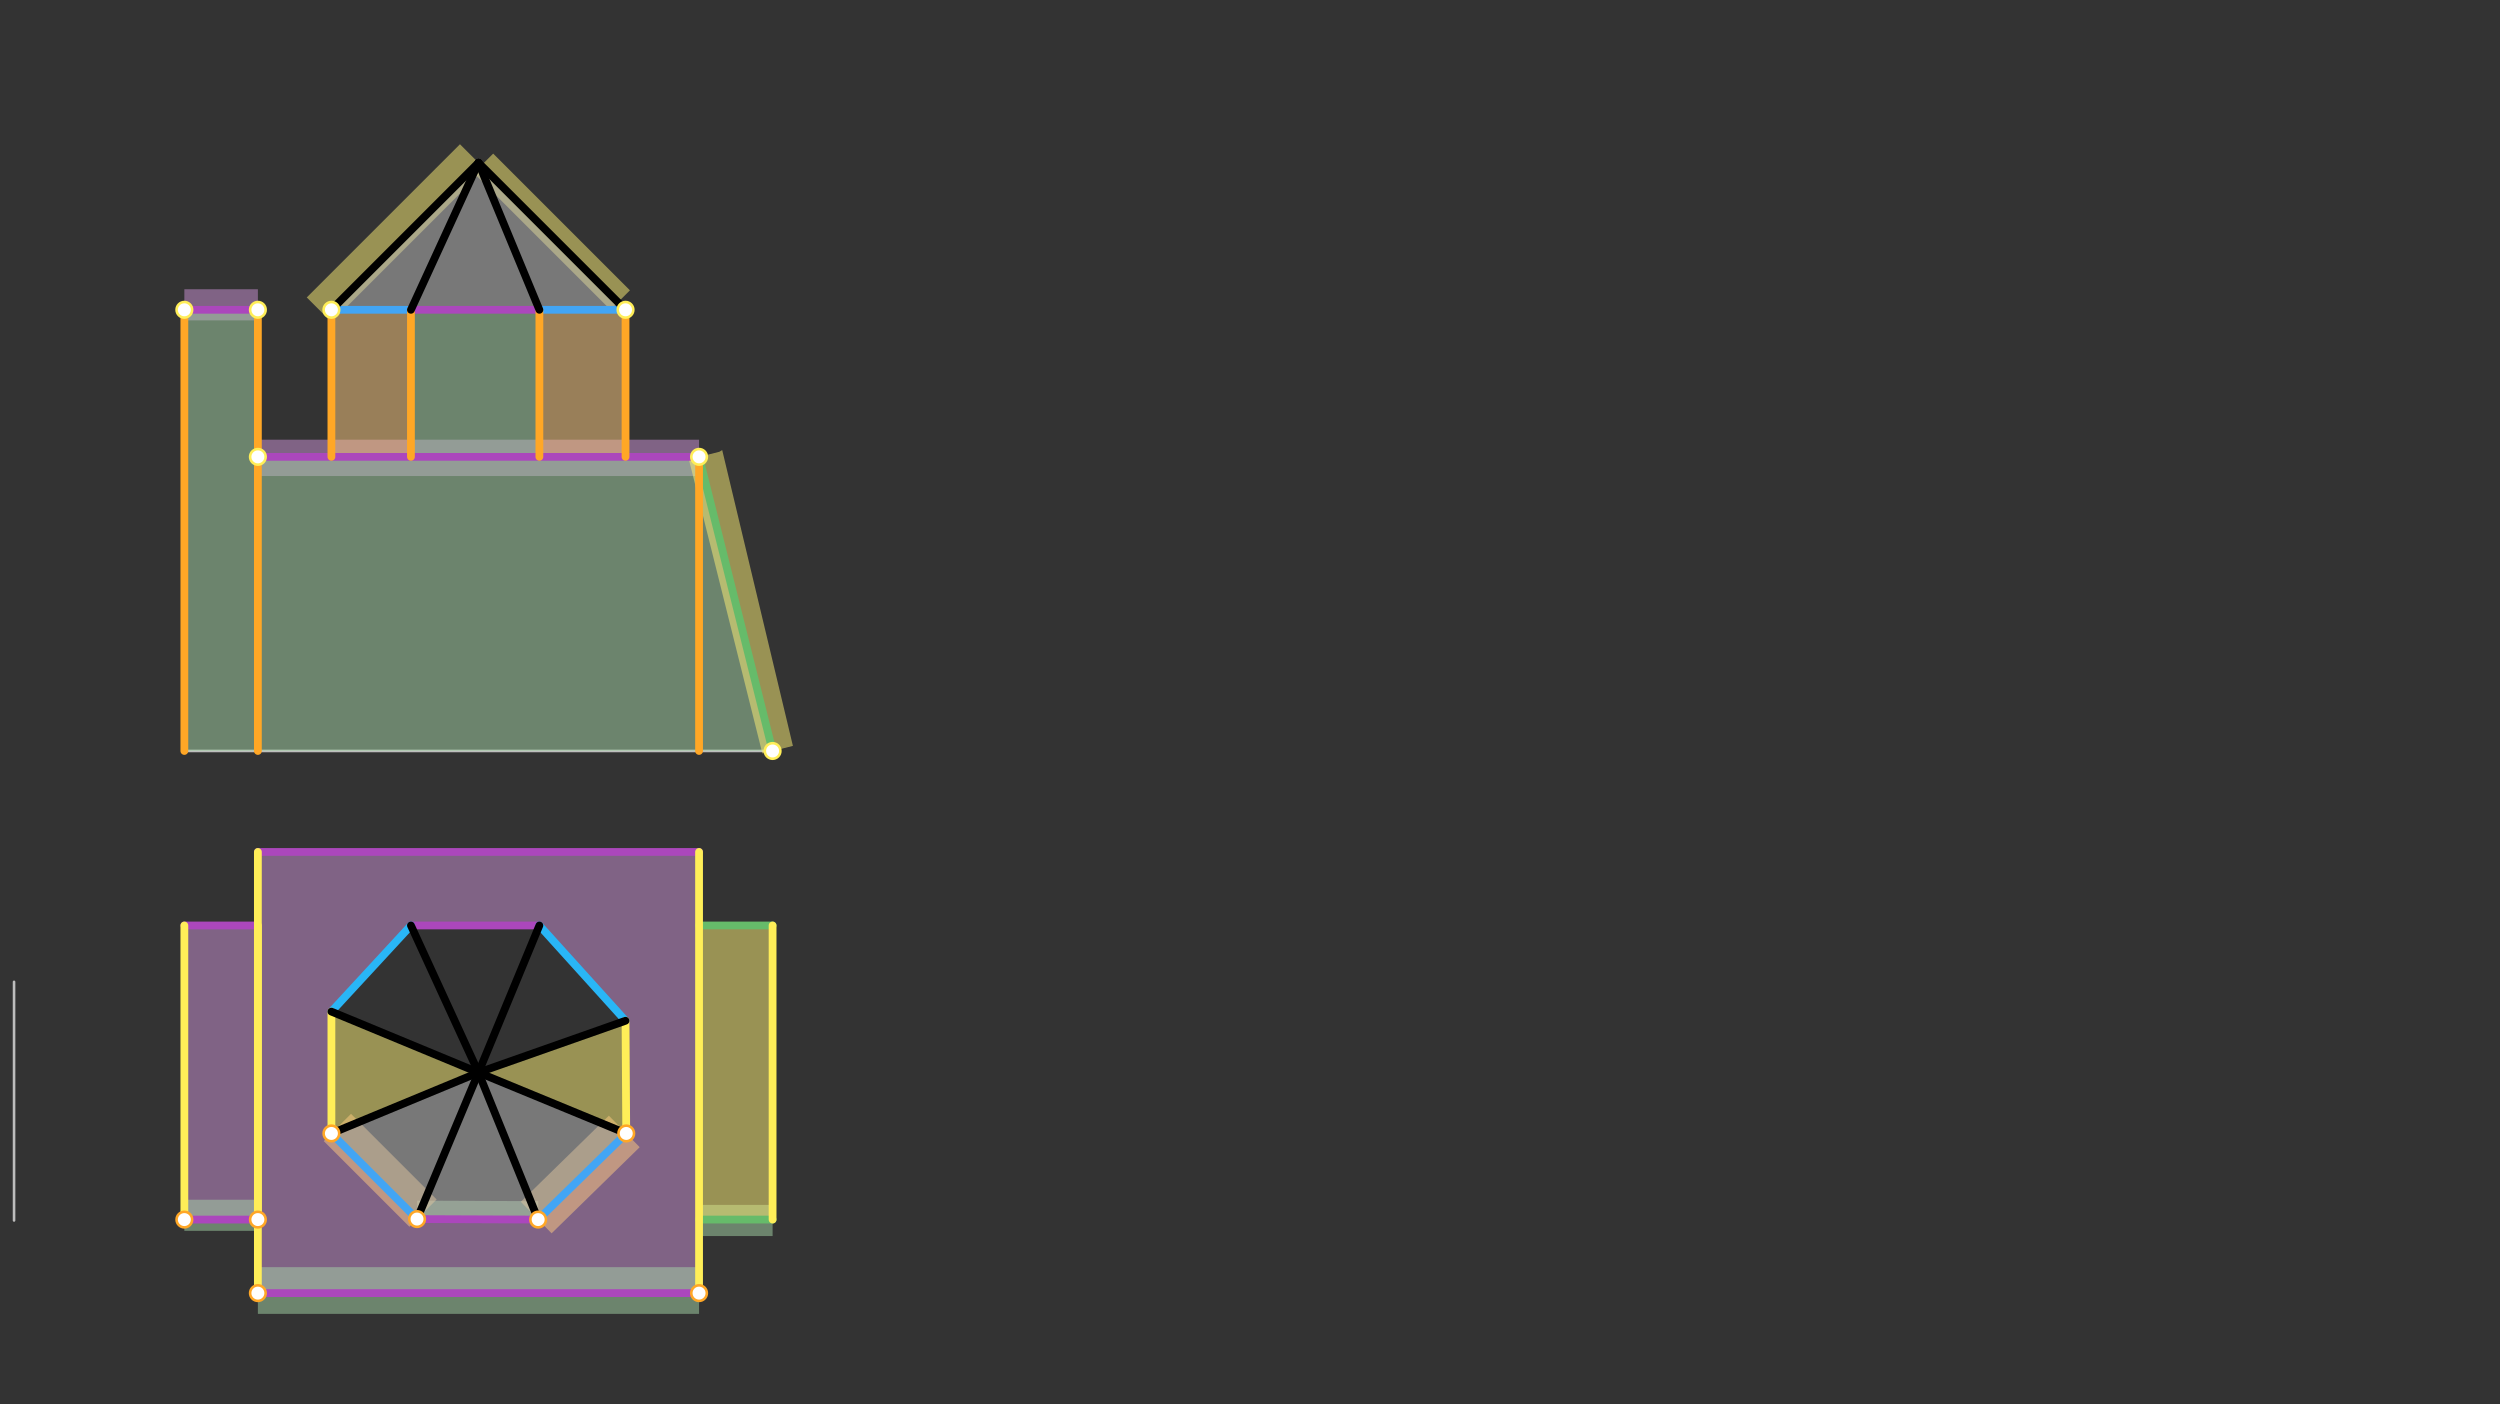 <svg xmlns="http://www.w3.org/2000/svg" class="svg--816" height="100%" preserveAspectRatio="xMidYMid meet" viewBox="0 0 963.78 541.417" width="100%"><rect x="0" y="0" width="963.78" height="541.417" fill="#333333" stroke="none"/><defs><marker id="marker-arrow" markerHeight="16" markerUnits="userSpaceOnUse" markerWidth="24" orient="auto-start-reverse" refX="24" refY="4" viewBox="0 0 24 8"><path d="M 0 0 L 24 4 L 0 8 z" stroke="inherit"></path></marker></defs><g class="aux-layer--949"><g class="element--733"><line stroke="#BDBDBD" stroke-dasharray="none" stroke-linecap="round" stroke-width="1" x1="5.417" x2="5.417" y1="470.51" y2="378.51"></line></g><g class="element--733"><line stroke="#BDBDBD" stroke-dasharray="none" stroke-linecap="round" stroke-width="1" x1="99.417" x2="269.495" y1="498.51" y2="498.51"></line></g><g class="element--733"><line stroke="#BDBDBD" stroke-dasharray="none" stroke-linecap="round" stroke-width="1" x1="99.417" x2="99.417" y1="498.51" y2="328.432"></line></g><g class="element--733"><line stroke="#BDBDBD" stroke-dasharray="none" stroke-linecap="round" stroke-width="1" x1="99.417" x2="269.495" y1="328.432" y2="328.432"></line></g><g class="element--733"><line stroke="#BDBDBD" stroke-dasharray="none" stroke-linecap="round" stroke-width="1" x1="269.495" x2="269.495" y1="498.51" y2="328.432"></line></g><g class="element--733"><line stroke="#BDBDBD" stroke-dasharray="none" stroke-linecap="round" stroke-width="1" x1="297.842" x2="297.842" y1="470.164" y2="356.778"></line></g><g class="element--733"><line stroke="#BDBDBD" stroke-dasharray="none" stroke-linecap="round" stroke-width="1" x1="71.07" x2="71.07" y1="470.164" y2="356.778"></line></g><g class="element--733"><line stroke="#BDBDBD" stroke-dasharray="none" stroke-linecap="round" stroke-width="1" x1="71.07" x2="99.417" y1="356.778" y2="356.778"></line></g><g class="element--733"><line stroke="#BDBDBD" stroke-dasharray="none" stroke-linecap="round" stroke-width="1" x1="297.842" x2="269.495" y1="356.778" y2="356.778"></line></g><g class="element--733"><line stroke="#BDBDBD" stroke-dasharray="none" stroke-linecap="round" stroke-width="1" x1="297.842" x2="269.495" y1="470.164" y2="470.164"></line></g><g class="element--733"><line stroke="#BDBDBD" stroke-dasharray="none" stroke-linecap="round" stroke-width="1" x1="71.07" x2="101.412" y1="470.164" y2="470.164"></line></g><g class="element--733"><line stroke="#BDBDBD" stroke-dasharray="none" stroke-linecap="round" stroke-width="1" x1="207.939" x2="241.792" y1="470.164" y2="436.59"></line></g><g class="element--733"><line stroke="#BDBDBD" stroke-dasharray="none" stroke-linecap="round" stroke-width="1" x1="241.149" x2="241.425" y1="393.51" y2="436.954"></line></g><g class="element--733"><line stroke="#BDBDBD" stroke-dasharray="none" stroke-linecap="round" stroke-width="1" x1="241.149" x2="207.939" y1="393.51" y2="356.778"></line></g><g class="element--733"><line stroke="#BDBDBD" stroke-dasharray="none" stroke-linecap="round" stroke-width="1" x1="127.763" x2="127.763" y1="389.988" y2="436.954"></line></g><g class="element--733"><line stroke="#BDBDBD" stroke-dasharray="none" stroke-linecap="round" stroke-width="1" x1="127.763" x2="160.973" y1="436.954" y2="470.164"></line></g><g class="element--733"><line stroke="#BDBDBD" stroke-dasharray="none" stroke-linecap="round" stroke-width="1" x1="127.763" x2="158.42" y1="389.988" y2="356.778"></line></g><g class="element--733"><line stroke="#BDBDBD" stroke-dasharray="none" stroke-linecap="round" stroke-width="1" x1="158.42" x2="207.939" y1="356.778" y2="356.778"></line></g><g class="element--733"><line stroke="#BDBDBD" stroke-dasharray="none" stroke-linecap="round" stroke-width="1" x1="160.777" x2="207.466" y1="469.968" y2="470.162"></line></g><g class="element--733"><line stroke="#BDBDBD" stroke-dasharray="none" stroke-linecap="round" stroke-width="1" x1="71.07" x2="297.842" y1="289.51" y2="289.51"></line></g><g class="element--733"><line stroke="#BDBDBD" stroke-dasharray="none" stroke-linecap="round" stroke-width="1" x1="71.07" x2="71.07" y1="289.51" y2="119.432"></line></g><g class="element--733"><line stroke="#BDBDBD" stroke-dasharray="none" stroke-linecap="round" stroke-width="1" x1="71.07" x2="99.417" y1="119.432" y2="119.432"></line></g><g class="element--733"><line stroke="#BDBDBD" stroke-dasharray="none" stroke-linecap="round" stroke-width="1" x1="99.417" x2="99.417" y1="119.432" y2="289.51"></line></g><g class="element--733"><line stroke="#BDBDBD" stroke-dasharray="none" stroke-linecap="round" stroke-width="1" x1="269.495" x2="269.495" y1="289.51" y2="176.125"></line></g><g class="element--733"><line stroke="#BDBDBD" stroke-dasharray="none" stroke-linecap="round" stroke-width="1" x1="269.495" x2="297.842" y1="176.125" y2="289.51"></line></g><g class="element--733"><line stroke="#BDBDBD" stroke-dasharray="none" stroke-linecap="round" stroke-width="1" x1="269.495" x2="99.417" y1="176.125" y2="176.125"></line></g><g class="element--733"><line stroke="#BDBDBD" stroke-dasharray="none" stroke-linecap="round" stroke-width="1" x1="127.763" x2="127.763" y1="176.125" y2="119.432"></line></g><g class="element--733"><line stroke="#BDBDBD" stroke-dasharray="none" stroke-linecap="round" stroke-width="1" x1="158.42" x2="158.42" y1="176.125" y2="119.432"></line></g><g class="element--733"><line stroke="#BDBDBD" stroke-dasharray="none" stroke-linecap="round" stroke-width="1" x1="207.939" x2="207.939" y1="176.125" y2="119.432"></line></g><g class="element--733"><line stroke="#BDBDBD" stroke-dasharray="none" stroke-linecap="round" stroke-width="1" x1="241.149" x2="241.149" y1="176.125" y2="119.432"></line></g><g class="element--733"><line stroke="#BDBDBD" stroke-dasharray="none" stroke-linecap="round" stroke-width="1" x1="127.763" x2="241.149" y1="119.432" y2="119.432"></line></g><g class="element--733"><line stroke="#BDBDBD" stroke-dasharray="none" stroke-linecap="round" stroke-width="1" x1="127.763" x2="184.456" y1="119.432" y2="62.739"></line></g><g class="element--733"><line stroke="#BDBDBD" stroke-dasharray="none" stroke-linecap="round" stroke-width="1" x1="158.42" x2="184.456" y1="119.432" y2="62.739"></line></g><g class="element--733"><line stroke="#BDBDBD" stroke-dasharray="none" stroke-linecap="round" stroke-width="1" x1="184.456" x2="241.149" y1="62.739" y2="119.432"></line></g><g class="element--733"><line stroke="#BDBDBD" stroke-dasharray="none" stroke-linecap="round" stroke-width="1" x1="207.939" x2="184.456" y1="119.432" y2="62.739"></line></g><g class="element--733"><line stroke="#BDBDBD" stroke-dasharray="none" stroke-linecap="round" stroke-width="1" x1="160.777" x2="184.456" y1="469.968" y2="413.471"></line></g><g class="element--733"><line stroke="#BDBDBD" stroke-dasharray="none" stroke-linecap="round" stroke-width="1" x1="207.466" x2="184.456" y1="470.162" y2="413.471"></line></g><g class="element--733"><line stroke="#BDBDBD" stroke-dasharray="none" stroke-linecap="round" stroke-width="1" x1="241.425" x2="184.456" y1="436.954" y2="413.471"></line></g><g class="element--733"><line stroke="#BDBDBD" stroke-dasharray="none" stroke-linecap="round" stroke-width="1" x1="241.149" x2="184.456" y1="393.51" y2="413.471"></line></g><g class="element--733"><line stroke="#BDBDBD" stroke-dasharray="none" stroke-linecap="round" stroke-width="1" x1="207.939" x2="184.456" y1="356.778" y2="413.471"></line></g><g class="element--733"><line stroke="#BDBDBD" stroke-dasharray="none" stroke-linecap="round" stroke-width="1" x1="158.42" x2="184.456" y1="356.778" y2="413.471"></line></g><g class="element--733"><line stroke="#BDBDBD" stroke-dasharray="none" stroke-linecap="round" stroke-width="1" x1="127.763" x2="184.456" y1="389.988" y2="413.471"></line></g><g class="element--733"><line stroke="#BDBDBD" stroke-dasharray="none" stroke-linecap="round" stroke-width="1" x1="127.763" x2="184.456" y1="436.954" y2="413.471"></line></g></g><g class="main-layer--75a"><g class="element--733"><g fill="#CE93D8" opacity="0.5"><path d="M 130.417 328.432 L 127.763 389.988 L 158.42 356.778 L 207.939 356.778 L 241.149 393.51 L 241.425 436.954 L 207.466 470.162 L 160.777 469.968 L 127.763 436.954 L 127.763 389.988 L 99.417 328.432 L 99.417 498.51 L 269.495 498.51 L 269.495 328.432 L 99.417 328.432 L 127.763 389.988 L 130.417 328.432 Z" stroke="none"></path></g></g><g class="element--733"><g fill="#CE93D8" opacity="0.5"><path d="M 99.417 169.51 L 269.495 169.51 L 269.495 183.51 L 99.417 183.51 L 99.417 169.51 Z" stroke="none"></path></g></g><g class="element--733"><g fill="#CE93D8" opacity="0.5"><path d="M 71.07 356.778 L 99.417 356.778 L 99.417 470.164 L 71.07 470.164 L 71.07 356.778 Z" stroke="none"></path></g></g><g class="element--733"><g fill="#CE93D8" opacity="0.5"><path d="M 71.07 111.51 L 99.417 111.51 L 99.417 123.51 L 71.07 123.51 L 71.07 111.51 Z" stroke="none"></path></g></g><g class="element--733"><g fill="#A5D6A7" opacity="0.5"><path d="M 99.417 176.125 L 269.495 176.125 L 269.495 289.51 L 99.417 289.51 L 99.417 176.125 Z" stroke="none"></path></g></g><g class="element--733"><g fill="#A5D6A7" opacity="0.5"><path d="M 99.417 488.51 L 99.417 506.51 L 269.495 506.51 L 269.495 488.51 L 99.417 488.51 Z" stroke="none"></path></g></g><g class="element--733"><g fill="#A5D6A7" opacity="0.5"><path d="M 158.42 119.432 L 207.939 119.432 L 207.939 176.125 L 158.42 176.125 L 158.42 119.432 Z" stroke="none"></path></g></g><g class="element--733"><g fill="#A5D6A7" opacity="0.5"><path d="M 160.777 469.968 L 207.466 470.162 L 207.496 463.063 L 160.807 462.869 L 160.777 469.968 Z" stroke="none"></path></g></g><g class="element--733"><g fill="#A5D6A7" opacity="0.5"><path d="M 71.07 119.432 L 99.417 119.432 L 99.417 289.51 L 71.07 289.51 L 71.07 119.432 Z" stroke="none"></path></g></g><g class="element--733"><g fill="#A5D6A7" opacity="0.5"><path d="M 71.07 462.51 L 71.07 474.51 L 99.417 474.51 L 99.417 462.51 L 71.07 462.51 Z" stroke="none"></path></g></g><g class="element--733"><g fill="#A5D6A7" opacity="0.5"><path d="M 269.495 176.125 L 269.495 289.51 L 297.842 289.51 L 269.495 176.125 Z" stroke="none"></path></g></g><g class="element--733"><g fill="#A5D6A7" opacity="0.5"><path d="M 269.495 464.51 L 297.842 464.51 L 297.842 476.51 L 269.495 476.51 L 269.495 464.51 Z" stroke="none"></path></g></g><g class="element--733"><g fill="#FFF176" opacity="0.5"><path d="M 269.495 356.778 L 297.842 356.778 L 297.842 470.164 L 269.495 470.164 L 269.495 356.778 Z" stroke="none"></path></g></g><g class="element--733"><g fill="#FFF176" opacity="0.5"><path d="M 277.331 174.166 L 265.566 177.107 L 293.912 290.493 L 305.677 287.552 L 278.417 173.51 Z" stroke="none"></path></g></g><g class="element--733"><g fill="#FFF176" opacity="0.5"><path d="M 184.456 413.471 L 241.149 393.51 L 241.425 436.954 L 186.417 413.51 Z" stroke="none"></path></g></g><g class="element--733"><g fill="#FFF176" opacity="0.5"><path d="M 190.127 59.221 L 182.627 66.721 L 235.338 119.432 L 242.838 111.932 L 190.127 59.221 Z" stroke="none"></path></g></g><g class="element--733"><g fill="#FFF176" opacity="0.5"><path d="M 184.456 413.471 L 127.763 389.988 L 127.763 436.954 L 184.456 413.471 Z" stroke="none"></path></g></g><g class="element--733"><g fill="#FFF176" opacity="0.5"><path d="M 177.322 55.605 L 186.822 65.105 L 127.763 124.164 L 118.263 114.664 L 177.322 55.605 Z" stroke="none"></path></g></g><g class="element--733"><g fill="#FFCC80" opacity="0.5"><path d="M 127.763 119.432 L 158.42 119.432 L 158.42 176.125 L 127.763 176.125 L 127.763 119.432 Z" stroke="none"></path></g></g><g class="element--733"><g fill="#FFCC80" opacity="0.5"><path d="M 124.812 439.905 L 135.312 429.405 L 168.326 462.42 L 157.826 472.92 L 124.812 439.905 Z" stroke="none"></path></g></g><g class="element--733"><g fill="#FFCC80" opacity="0.5"><path d="M 207.939 119.432 L 241.149 119.432 L 241.149 176.125 L 207.939 176.125 L 207.939 119.432 Z" stroke="none"></path></g></g><g class="element--733"><g fill="#FFCC80" opacity="0.5"><path d="M 212.649 475.461 L 200.773 463.318 L 234.732 430.109 L 246.607 442.253 L 212.649 475.461 Z" stroke="none"></path></g></g><g class="element--733"><g fill="#BDBDBD" opacity="0.5"><path d="M 127.763 119.432 L 184.456 62.739 L 158.42 119.432 L 128.417 119.51 Z" stroke="none"></path></g></g><g class="element--733"><g fill="#BDBDBD" opacity="0.5"><path d="M 127.763 436.954 L 184.456 413.471 L 160.777 469.968 L 127.763 436.954 Z" stroke="none"></path></g></g><g class="element--733"><g fill="#BDBDBD" opacity="0.5"><path d="M 184.456 62.739 L 207.939 119.432 L 158.42 119.432 L 184.456 62.739 Z" stroke="none"></path></g></g><g class="element--733"><g fill="#BDBDBD" opacity="0.5"><path d="M 184.456 413.471 L 207.466 470.162 L 160.777 469.968 L 184.456 413.471 Z" stroke="none"></path></g></g><g class="element--733"><g fill="#BDBDBD" opacity="0.5"><path d="M 184.456 62.739 L 241.149 119.432 L 207.939 119.432 L 184.456 62.739 Z" stroke="none"></path></g></g><g class="element--733"><g fill="#BDBDBD" opacity="0.5"><path d="M 241.425 436.954 L 184.456 413.471 L 207.466 470.162 L 241.425 436.954 Z" stroke="none"></path></g></g><g class="element--733"><line stroke="#AB47BC" stroke-dasharray="none" stroke-linecap="round" stroke-width="3" x1="99.417" x2="269.495" y1="176.125" y2="176.125"></line></g><g class="element--733"><line stroke="#AB47BC" stroke-dasharray="none" stroke-linecap="round" stroke-width="3" x1="99.417" x2="269.495" y1="498.51" y2="498.51"></line></g><g class="element--733"><line stroke="#AB47BC" stroke-dasharray="none" stroke-linecap="round" stroke-width="3" x1="71.07" x2="99.417" y1="119.432" y2="119.432"></line></g><g class="element--733"><line stroke="#AB47BC" stroke-dasharray="none" stroke-linecap="round" stroke-width="3" x1="71.07" x2="99.417" y1="470.164" y2="470.164"></line></g><g class="element--733"><line stroke="#AB47BC" stroke-dasharray="none" stroke-linecap="round" stroke-width="3" x1="158.42" x2="207.939" y1="119.432" y2="119.432"></line></g><g class="element--733"><line stroke="#AB47BC" stroke-dasharray="none" stroke-linecap="round" stroke-width="3" x1="160.777" x2="207.466" y1="469.968" y2="470.162"></line></g><g class="element--733"><line stroke="#AB47BC" stroke-dasharray="none" stroke-linecap="round" stroke-width="3" x1="99.417" x2="269.495" y1="328.432" y2="328.432"></line></g><g class="element--733"><line stroke="#AB47BC" stroke-dasharray="none" stroke-linecap="round" stroke-width="3" x1="158.42" x2="207.939" y1="356.778" y2="356.778"></line></g><g class="element--733"><line stroke="#AB47BC" stroke-dasharray="none" stroke-linecap="round" stroke-width="3" x1="71.07" x2="99.417" y1="356.778" y2="356.778"></line></g><g class="element--733"><line stroke="#42A5F5" stroke-dasharray="none" stroke-linecap="round" stroke-width="3" x1="127.763" x2="158.42" y1="119.432" y2="119.432"></line></g><g class="element--733"><line stroke="#42A5F5" stroke-dasharray="none" stroke-linecap="round" stroke-width="3" x1="127.763" x2="160.777" y1="436.954" y2="469.968"></line></g><g class="element--733"><line stroke="#42A5F5" stroke-dasharray="none" stroke-linecap="round" stroke-width="3" x1="207.939" x2="241.149" y1="119.432" y2="119.432"></line></g><g class="element--733"><line stroke="#42A5F5" stroke-dasharray="none" stroke-linecap="round" stroke-width="3" x1="207.466" x2="241.425" y1="470.162" y2="436.954"></line></g><g class="element--733"><line stroke="#29B6F6" stroke-dasharray="none" stroke-linecap="round" stroke-width="3" x1="127.763" x2="158.42" y1="389.988" y2="356.778"></line></g><g class="element--733"><line stroke="#29B6F6" stroke-dasharray="none" stroke-linecap="round" stroke-width="3" x1="207.939" x2="241.149" y1="356.778" y2="393.51"></line></g><g class="element--733"><line stroke="#66BB6A" stroke-dasharray="none" stroke-linecap="round" stroke-width="3" x1="269.495" x2="297.842" y1="176.125" y2="289.51"></line></g><g class="element--733"><line stroke="#66BB6A" stroke-dasharray="none" stroke-linecap="round" stroke-width="3" x1="269.495" x2="297.842" y1="470.164" y2="470.164"></line></g><g class="element--733"><line stroke="#66BB6A" stroke-dasharray="none" stroke-linecap="round" stroke-width="3" x1="269.495" x2="297.842" y1="356.778" y2="356.778"></line></g><g class="element--733"><line stroke="#FFEE58" stroke-dasharray="none" stroke-linecap="round" stroke-width="3" x1="297.842" x2="297.842" y1="470.164" y2="356.778"></line></g><g class="element--733"><line stroke="#FFEE58" stroke-dasharray="none" stroke-linecap="round" stroke-width="3" x1="269.495" x2="269.495" y1="498.51" y2="328.432"></line></g><g class="element--733"><line stroke="#FFEE58" stroke-dasharray="none" stroke-linecap="round" stroke-width="3" x1="241.425" x2="241.149" y1="436.954" y2="393.51"></line></g><g class="element--733"><line stroke="#FFEE58" stroke-dasharray="none" stroke-linecap="round" stroke-width="3" x1="127.763" x2="127.763" y1="436.954" y2="389.988"></line></g><g class="element--733"><line stroke="#FFEE58" stroke-dasharray="none" stroke-linecap="round" stroke-width="3" x1="99.417" x2="99.417" y1="470.164" y2="356.778"></line></g><g class="element--733"><line stroke="#FFEE58" stroke-dasharray="none" stroke-linecap="round" stroke-width="3" x1="99.417" x2="99.417" y1="498.51" y2="328.432"></line></g><g class="element--733"><line stroke="#FFEE58" stroke-dasharray="none" stroke-linecap="round" stroke-width="3" x1="71.07" x2="71.07" y1="470.164" y2="356.778"></line></g><g class="element--733"><line stroke="#FFA726" stroke-dasharray="none" stroke-linecap="round" stroke-width="3" x1="269.495" x2="269.495" y1="176.125" y2="289.51"></line></g><g class="element--733"><line stroke="#FFA726" stroke-dasharray="none" stroke-linecap="round" stroke-width="3" x1="241.149" x2="241.149" y1="119.432" y2="176.125"></line></g><g class="element--733"><line stroke="#FFA726" stroke-dasharray="none" stroke-linecap="round" stroke-width="3" x1="207.939" x2="207.939" y1="119.432" y2="176.125"></line></g><g class="element--733"><line stroke="#FFA726" stroke-dasharray="none" stroke-linecap="round" stroke-width="3" x1="158.42" x2="158.42" y1="119.432" y2="176.125"></line></g><g class="element--733"><line stroke="#FFA726" stroke-dasharray="none" stroke-linecap="round" stroke-width="3" x1="127.763" x2="127.763" y1="119.432" y2="176.125"></line></g><g class="element--733"><line stroke="#FFA726" stroke-dasharray="none" stroke-linecap="round" stroke-width="3" x1="99.417" x2="99.417" y1="119.432" y2="176.125"></line></g><g class="element--733"><line stroke="#FFA726" stroke-dasharray="none" stroke-linecap="round" stroke-width="3" x1="99.417" x2="99.417" y1="176.125" y2="289.51"></line></g><g class="element--733"><line stroke="#FFA726" stroke-dasharray="none" stroke-linecap="round" stroke-width="3" x1="71.07" x2="71.07" y1="119.432" y2="289.51"></line></g><g class="element--733"><line stroke="#000000" stroke-dasharray="none" stroke-linecap="round" stroke-width="3" x1="127.763" x2="184.456" y1="119.432" y2="62.739"></line></g><g class="element--733"><line stroke="#000000" stroke-dasharray="none" stroke-linecap="round" stroke-width="3" x1="127.763" x2="184.456" y1="436.954" y2="413.471"></line></g><g class="element--733"><line stroke="#000000" stroke-dasharray="none" stroke-linecap="round" stroke-width="3" x1="158.42" x2="184.456" y1="119.432" y2="62.739"></line></g><g class="element--733"><line stroke="#000000" stroke-dasharray="none" stroke-linecap="round" stroke-width="3" x1="160.777" x2="184.456" y1="469.968" y2="413.471"></line></g><g class="element--733"><line stroke="#000000" stroke-dasharray="none" stroke-linecap="round" stroke-width="3" x1="207.939" x2="184.456" y1="119.432" y2="62.739"></line></g><g class="element--733"><line stroke="#000000" stroke-dasharray="none" stroke-linecap="round" stroke-width="3" x1="207.466" x2="184.456" y1="470.162" y2="413.471"></line></g><g class="element--733"><line stroke="#000000" stroke-dasharray="none" stroke-linecap="round" stroke-width="3" x1="241.149" x2="184.456" y1="119.432" y2="62.739"></line></g><g class="element--733"><line stroke="#000000" stroke-dasharray="none" stroke-linecap="round" stroke-width="3" x1="241.425" x2="184.456" y1="436.954" y2="413.471"></line></g><g class="element--733"><line stroke="#000000" stroke-dasharray="none" stroke-linecap="round" stroke-width="3" x1="184.456" x2="241.149" y1="413.471" y2="393.51"></line></g><g class="element--733"><line stroke="#000000" stroke-dasharray="none" stroke-linecap="round" stroke-width="3" x1="184.456" x2="207.939" y1="413.471" y2="356.778"></line></g><g class="element--733"><line stroke="#000000" stroke-dasharray="none" stroke-linecap="round" stroke-width="3" x1="184.456" x2="158.42" y1="413.471" y2="356.778"></line></g><g class="element--733"><line stroke="#000000" stroke-dasharray="none" stroke-linecap="round" stroke-width="3" x1="184.456" x2="127.763" y1="413.471" y2="389.988"></line></g><g class="element--733"><circle cx="297.842" cy="289.51" r="3" stroke="#FFEE58" stroke-width="1" fill="#ffffff"></circle>}</g><g class="element--733"><circle cx="269.495" cy="176.125" r="3" stroke="#FFEE58" stroke-width="1" fill="#ffffff"></circle>}</g><g class="element--733"><circle cx="241.149" cy="119.432" r="3" stroke="#FFEE58" stroke-width="1" fill="#ffffff"></circle>}</g><g class="element--733"><circle cx="127.763" cy="119.432" r="3" stroke="#FFEE58" stroke-width="1" fill="#ffffff"></circle>}</g><g class="element--733"><circle cx="99.417" cy="119.432" r="3" stroke="#FFEE58" stroke-width="1" fill="#ffffff"></circle>}</g><g class="element--733"><circle cx="99.417" cy="176.125" r="3" stroke="#FFEE58" stroke-width="1" fill="#ffffff"></circle>}</g><g class="element--733"><circle cx="71.07" cy="119.432" r="3" stroke="#FFEE58" stroke-width="1" fill="#ffffff"></circle>}</g><g class="element--733"><circle cx="269.495" cy="498.51" r="3" stroke="#FFA726" stroke-width="1" fill="#ffffff"></circle>}</g><g class="element--733"><circle cx="241.425" cy="436.954" r="3" stroke="#FFA726" stroke-width="1" fill="#ffffff"></circle>}</g><g class="element--733"><circle cx="207.466" cy="470.162" r="3" stroke="#FFA726" stroke-width="1" fill="#ffffff"></circle>}</g><g class="element--733"><circle cx="160.777" cy="469.968" r="3" stroke="#FFA726" stroke-width="1" fill="#ffffff"></circle>}</g><g class="element--733"><circle cx="127.763" cy="436.954" r="3" stroke="#FFA726" stroke-width="1" fill="#ffffff"></circle>}</g><g class="element--733"><circle cx="99.417" cy="470.164" r="3" stroke="#FFA726" stroke-width="1" fill="#ffffff"></circle>}</g><g class="element--733"><circle cx="99.417" cy="498.51" r="3" stroke="#FFA726" stroke-width="1" fill="#ffffff"></circle>}</g><g class="element--733"><circle cx="71.07" cy="470.164" r="3" stroke="#FFA726" stroke-width="1" fill="#ffffff"></circle>}</g></g><g class="snaps-layer--ac6"></g><g class="temp-layer--52d"></g></svg>